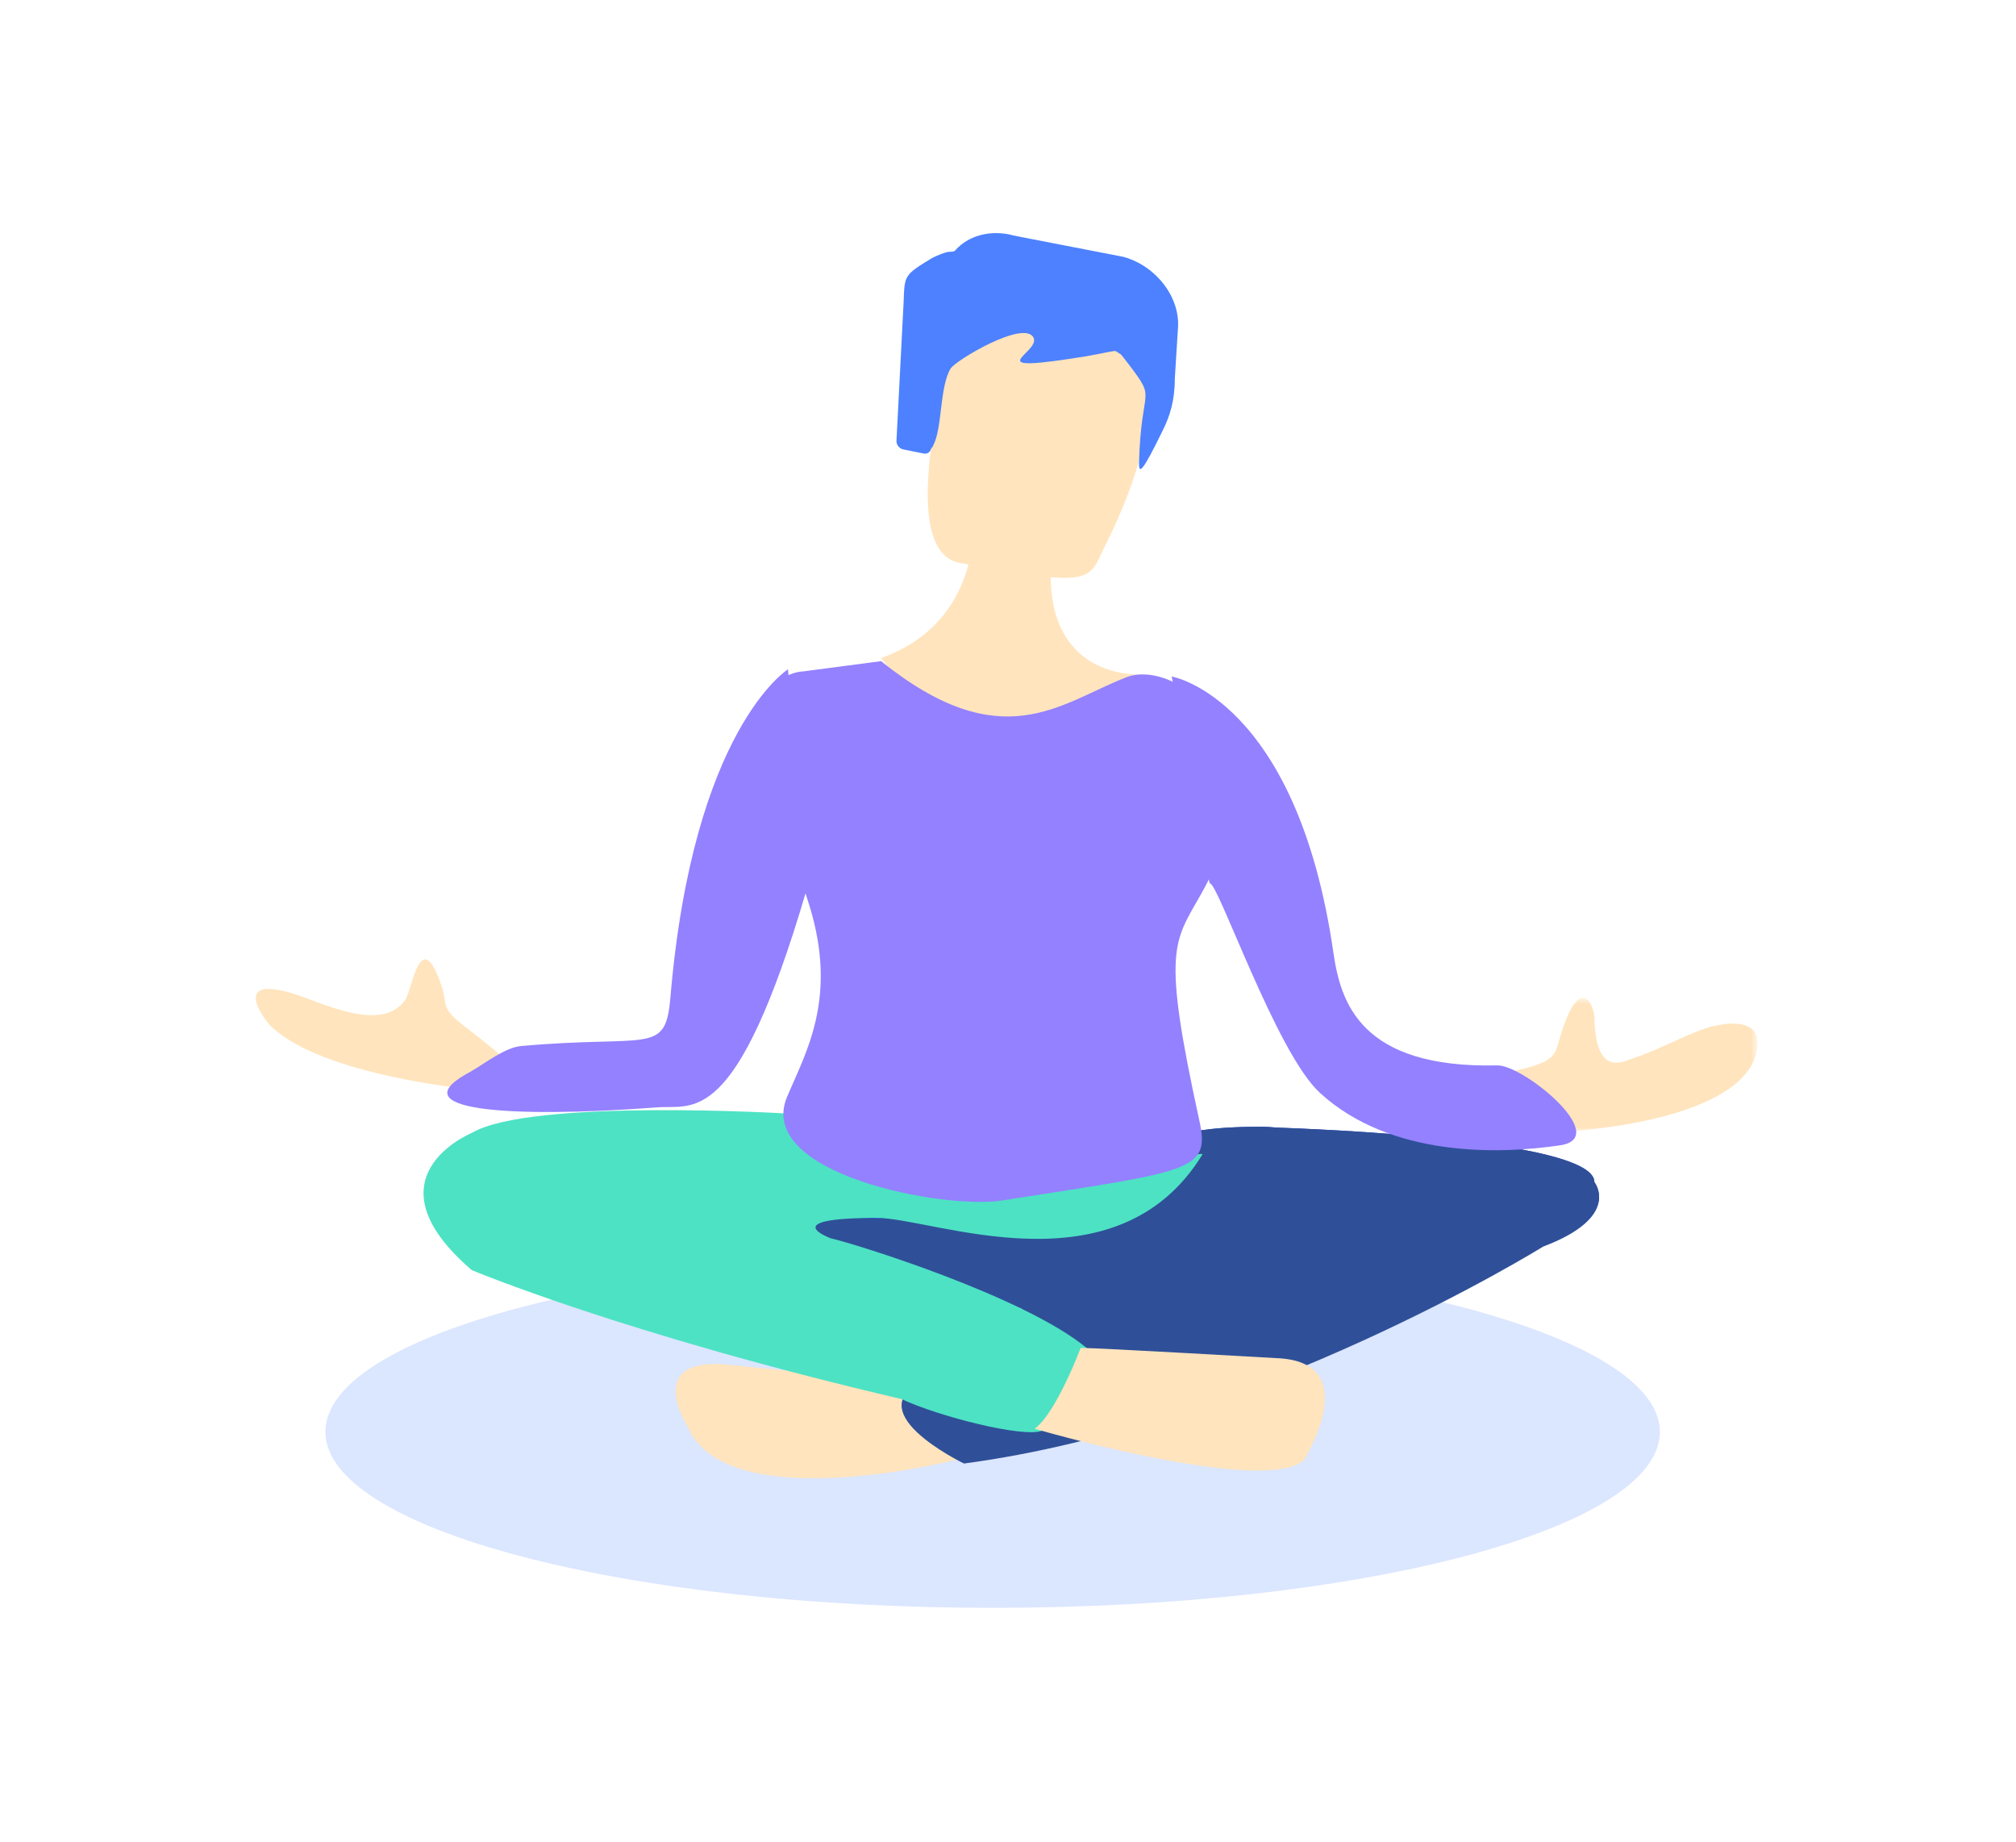 <?xml version="1.0" encoding="utf-8"?>
<!-- Generator: Adobe Illustrator 19.0.0, SVG Export Plug-In . SVG Version: 6.00 Build 0)  -->
<svg version="1.1" id="Calque_1" xmlns="http://www.w3.org/2000/svg" xmlns:xlink="http://www.w3.org/1999/xlink" x="0px" y="0px"
	 viewBox="-199 330.9 197 180" style="enable-background:new -199 330.9 197 180;" xml:space="preserve">
<style type="text/css">
	.st0{fill:#DBE6FF;}
	.st1{fill:#FFE4BD;}
	.st2{filter:url(#Adobe_OpacityMaskFilter);}
	.st3{fill:#FFFFFF;}
	.st4{mask:url(#mask-2);fill:#FFE4BD;}
	.st5{fill:#273EC9;}
	.st6{fill:#2F5098;}
	.st7{fill:#4DE2C4;}
	.st8{fill:#9381FF;}
	.st9{fill:#4D81FF;}
</style>
<title>Group 30</title>
<desc>Created with Sketch.</desc>
<g id="_x2D_">
	<g id="Desktop-HD---Company" transform="translate(-374, -2267)">
		<g id="Group-30" transform="translate(374, 2267)">
			<path id="Fill-1" class="st0" d="M-36.8,470.8c0,9.5-29.2,17.2-65.2,17.2s-65.2-7.7-65.2-17.2c0-9.5,29.2-17.2,65.2-17.2
				S-36.8,461.4-36.8,470.8"/>
			<path id="Fill-3" class="st1" d="M-105.4,473.5c0,0-22.6,5.8-26.4-3.2c0,0-4.3-6.6,3.5-6.1l18.8,1.9L-105.4,473.5z"/>
			<g id="Group-7" transform="translate(163, 100)">
				<g id="Clip-6">
				</g>
				<defs>
					<filter id="Adobe_OpacityMaskFilter" filterUnits="userSpaceOnUse" x="-215.4" y="328.5" width="25.1" height="13">
						<feColorMatrix  type="matrix" values="1 0 0 0 0  0 1 0 0 0  0 0 1 0 0  0 0 0 1 0"/>
					</filter>
				</defs>
				<mask maskUnits="userSpaceOnUse" x="-215.4" y="328.5" width="25.1" height="13" id="mask-2">
					<g class="st2">
						<polygon id="path-1" class="st3" points="-215.4,328.5 -190.3,328.5 -190.3,341.5 -215.4,341.5 						"/>
					</g>
				</mask>
				<path id="Fill-5" class="st4" d="M-209.6,341.5c0,0,17.3-0.7,19.2-7.6c0.3-1.1,0.6-3.7-3.9-2.8c-2.1,0.4-5.1,2.2-8.1,3.2
					c-1.3,0.5-3.7,1.6-3.8-4c0-1-1.4-4.7-3.4,2.1c-0.5,1.6-0.2,2.4-5.8,3.4"/>
			</g>
			<path id="Fill-8" class="st1" d="M-153.2,437.3c0,0-14.2-1.3-19.3-6.1c-0.7-0.7-4-5.1,2.2-3.2c2.6,0.8,8.6,3.9,10.9,0.6
				c0.7-1,1.5-7.6,3.6-1.2c0.6,1.9-0.3,1.9,2.6,4.1c1.2,0.9,4.6,3.7,4.6,3.7"/>
			<path id="Fill-10" class="st1" d="M-91,384.2c-1.7,3.4-0.8,4.2-14.2,1.7c-5-0.9-3.3-12.4,0-24.2
				C-103.4,355.3-76.5,355.2-91,384.2"/>
			<path id="Fill-12" class="st1" d="M-103.9,381.9c0,0,0.8,9.8-9,13.3c0,0,10.5,14.7,25.4,1.6c0,0-10.1,0.7-8.7-12
				C-94.7,372.3-103.9,381.9-103.9,381.9"/>
			<path id="Fill-14" class="st5" d="M-43.2,446.4c0-3.8-22.6-5-30.4-5.3c-0.7,0-1.3-0.1-1.9-0.1c-0.1,0-0.3,0-0.4,0
				c-0.2,0-0.3,0-0.3,0l0,0c-5.1,0-7.1,0.7-7.1,0.7l-10.3,4.9l2.2,0.7c-9.4,1.9-21.9,2.6-21.9,2.6c-9.9-0.8-8.3,0.9-8.3,0.9
				c1.9,0.4,15.4,5.3,22.5,7.9l-8.9,6.8c-8,2.9,3.2,8.3,3.2,8.3c28.6-3.8,56.6-21.2,56.6-21.2C-40.5,449.8-43.2,446.4-43.2,446.4"/>
			<path id="Fill-16" class="st6" d="M-43.2,446.4c0-3.8-22.6-5-30.4-5.3c-0.7,0-1.3-0.1-1.9-0.1c-0.1,0-0.3,0-0.4,0
				c-0.2,0-0.3,0-0.3,0l0,0c-5.1,0-7.1,0.7-7.1,0.7l-10.3,4.9l0,0.6c-9.4,1.9-19.7,2.8-19.7,2.8c-9.9-0.8-8.3,0.9-8.3,0.9
				c1.9,0.4,15.4,5.3,22.5,7.9l-8.9,6.8c-8,2.9,3.2,8.3,3.2,8.3c28.6-3.8,56.6-21.2,56.6-21.2C-40.5,449.8-43.2,446.4-43.2,446.4"/>
			<path id="Fill-18" class="st7" d="M-97.2,470.7c0,0,6.6-6.2,4.5-8c-6.2-5.2-23.2-10.4-25.1-10.8c0,0-5.5-2,4.5-2
				c5.5,0,23.4,7.5,31.8-6.2c0.3-0.5-12,2.8-12,2.8l0.7-0.3l-28.5-6.5h-0.8c0,0-25.1-1.5-30.8,1.9c0,0-10.6,4.3,0,13.4
				c0,0,15,6.3,42,12.6C-107.3,469.3-99,471.4-97.2,470.7"/>
			<path id="Fill-20" class="st8" d="M-120.5,396.5c-7.5,0.5-1.1,17.4,0.6,22.9c2.8,9.1-0.4,14.4-2.2,18.7c-3.1,7.5,15.3,11,21,10.1
				c18.5-2.9,20.4-2.8,19.3-7.8c-3.7-16.9-2.5-17.4,0.2-22.2c8.5-15.1-2.5-23.1-7.4-21.1c-6.4,2.5-12.1,7.9-23.9-1.6"/>
			<path id="Fill-22" class="st1" d="M-97.9,470.5c0,0,22.2,6.5,26.3,3.1c0,0,6.1-9.7-2.7-10c0,0-17.4-1-19.1-1
				C-93.4,462.6-95.8,469-97.9,470.5"/>
			<path id="Fill-24" class="st8" d="M-122,396.3c0,0-9.3,5.8-11.5,32.2c-0.5,5.5-2.1,3.5-14.5,4.6c-1.6,0.1-3.6,1.7-5,2.5
				c-7.2,3.8,3.6,4.6,18.2,3.5c3.5-0.3,7.7,2.3,14.6-21.2"/>
			<path id="Fill-26" class="st8" d="M-84.5,397c0,0,12.2,2.1,15.8,27c0.7,4.8,2.6,11.3,16,11c2.5-0.1,11.2,7,6.2,7.8
				c-6,0.9-16.6,1.2-23.5-5.1c-4.3-3.9-10-20.7-10.8-20.5"/>
			<path id="Fill-28" class="st9" d="M-89.2,356L-89.2,356l-9.8-1.9l-1-0.2l0,0l-0.4-0.1c-2.1-0.4-4,0.2-5.2,1.5
				c-0.1,0.2-0.4,0.2-0.6,0.2c-0.4,0-1.3,0.4-1.7,0.6c-2.8,1.7-2.7,1.7-2.8,4.3l-0.7,13.6c0,0.4,0.3,0.7,0.6,0.8l2,0.4
				c0.4,0.1,0.7-0.1,0.8-0.5c0.1-0.1,0.2-0.2,0.2-0.3c0.9-1.7,0.6-5.7,1.7-7.5c0.5-0.8,7.2-4.8,8.1-3c0.7,1.5-5.9,3.6,5.2,1.8
				c1.7-0.3,2.4-0.5,2.8-0.5c0.2,0.1,0.3,0.2,0.5,0.3c0.2,0.2,0.4,0.5,0.8,1c2.8,3.7,1.2,1.9,1,9.7c0,1,0.3,0.9,2.3-3.2
				c0.7-1.4,1.2-2.9,1.2-5.1c0,0,0,0,0,0l0.3-4.8C-83.6,360-86,356.9-89.2,356"/>
		</g>
	</g>
</g>
</svg>
